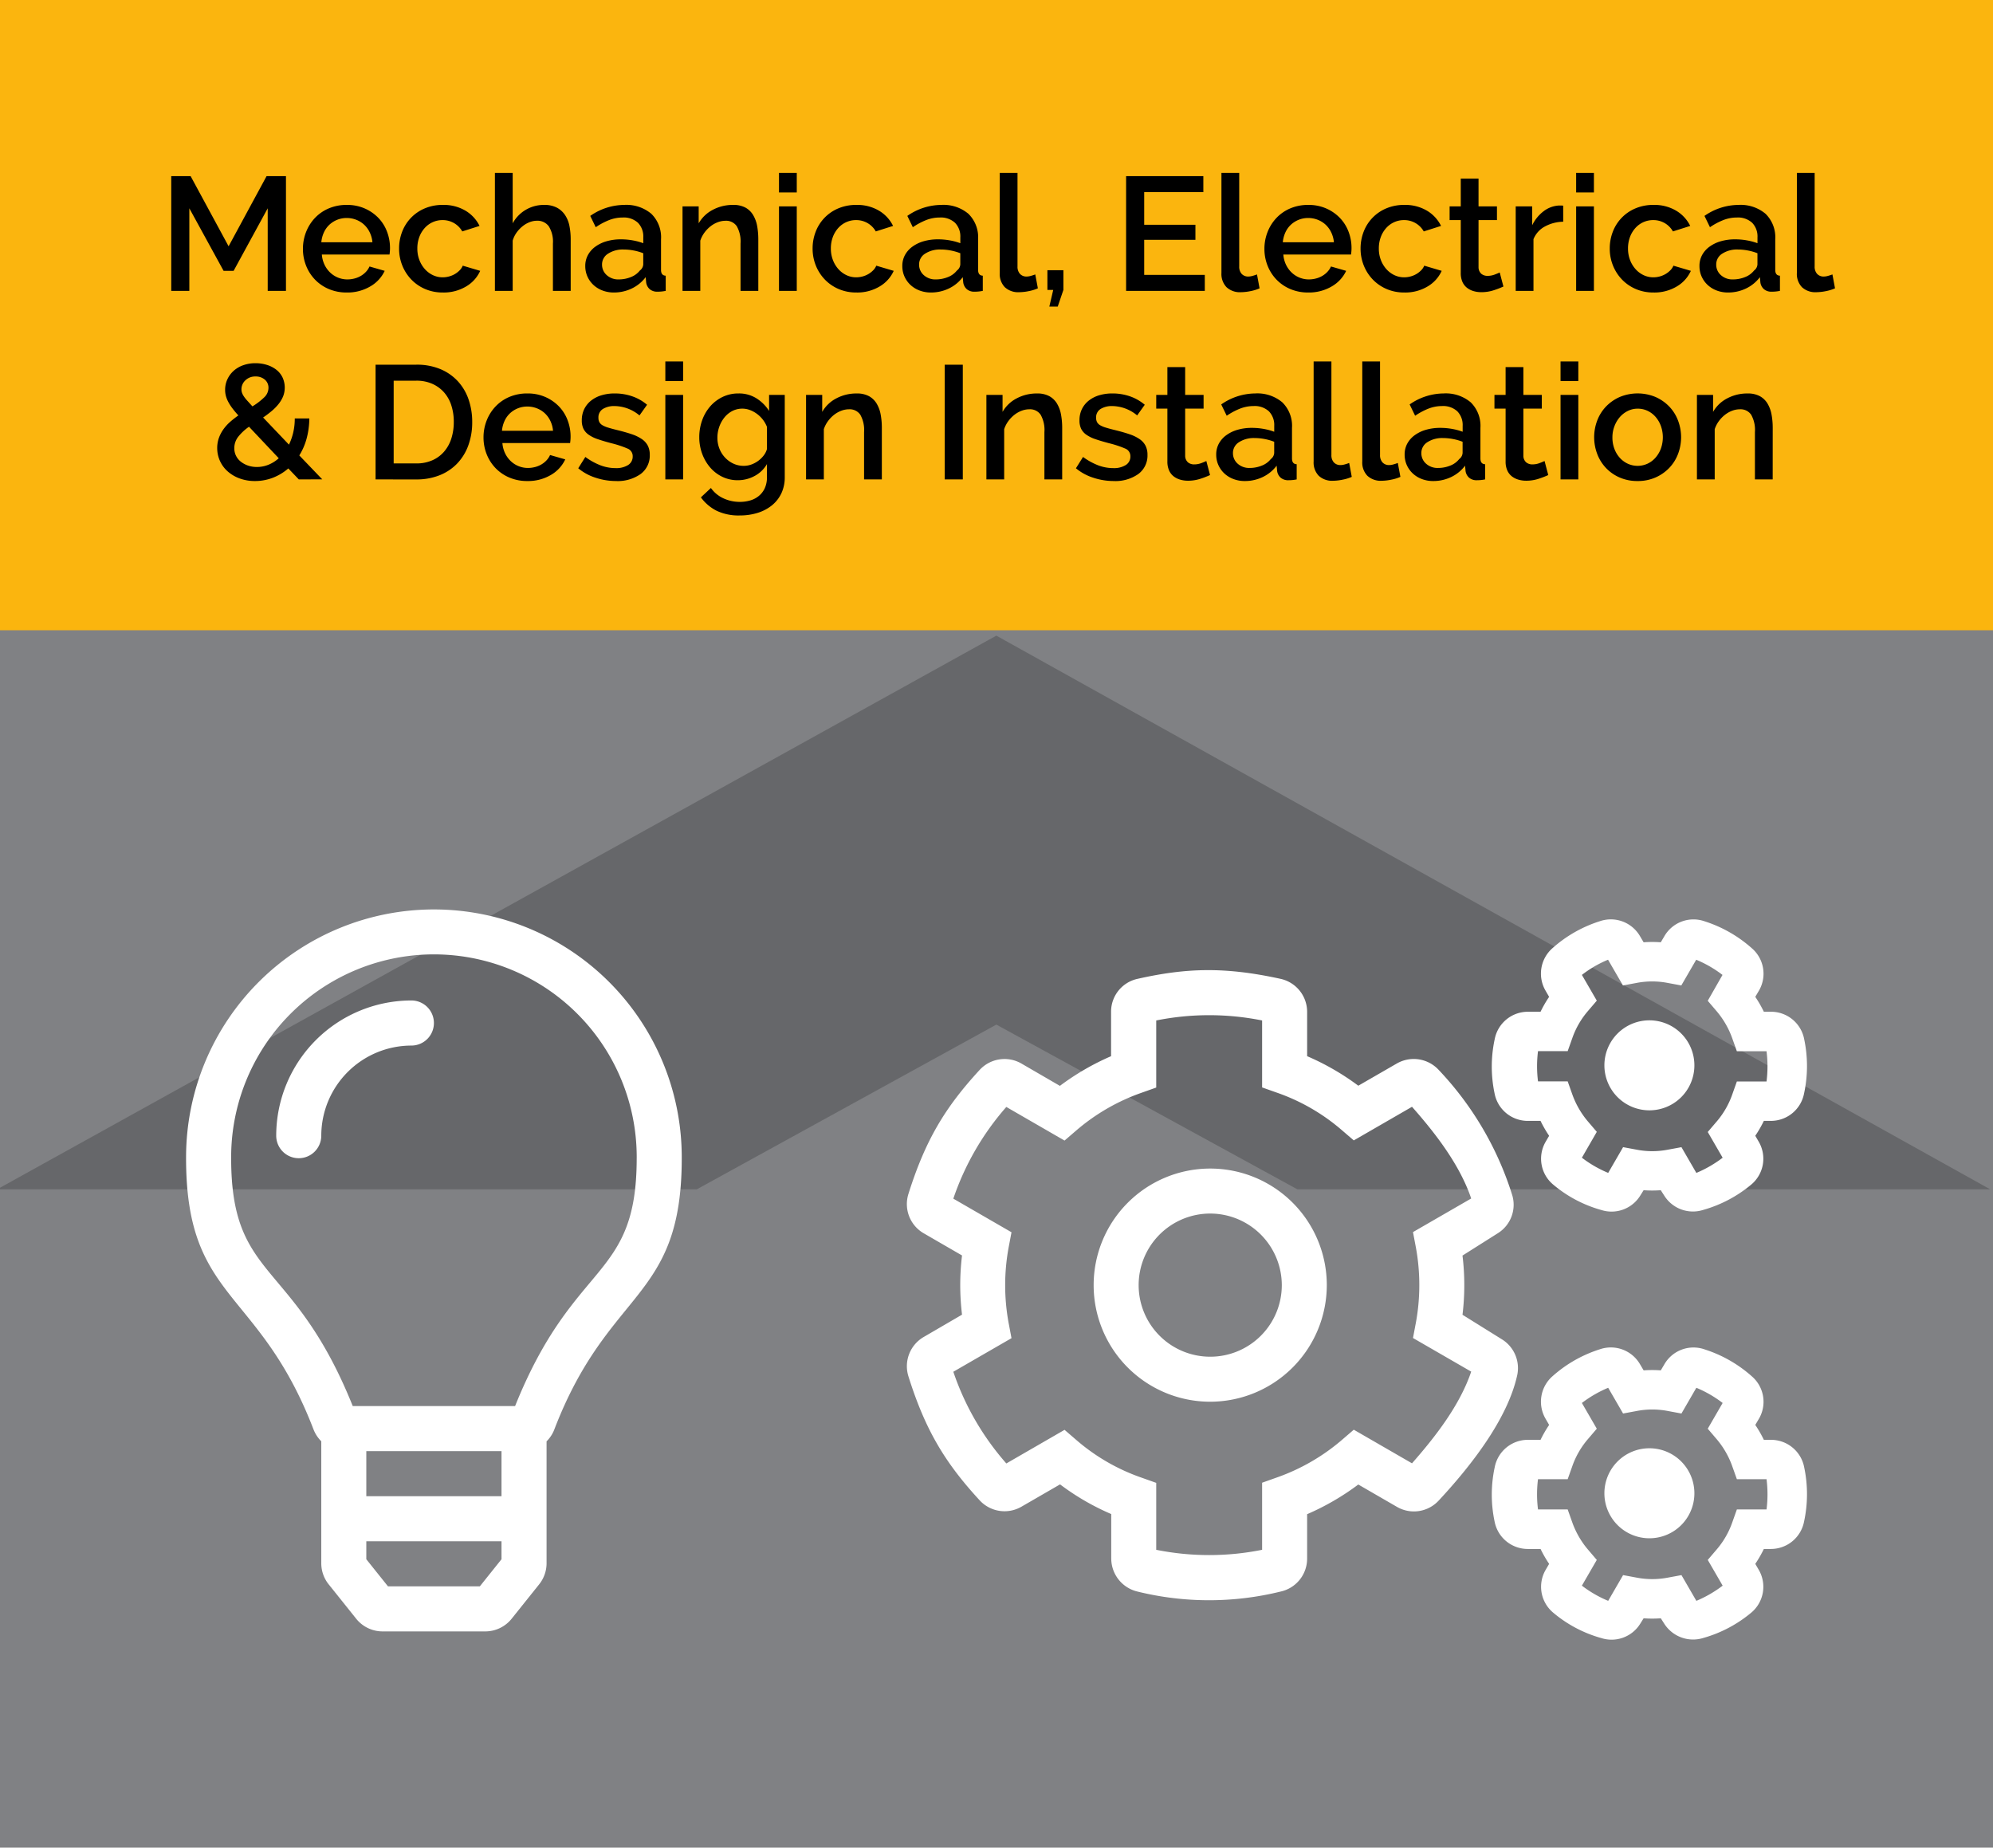 <svg xmlns="http://www.w3.org/2000/svg" xmlns:xlink="http://www.w3.org/1999/xlink" viewBox="0 0 370 343">
  <defs>
    <style>
      .cls-1 {
        clip-path: url(#clip-icon-mechanical-and-electrical-design);
      }

      .cls-2 {
        fill: #fbb50e;
      }

      .cls-3 {
        fill: #808184;
      }

      .cls-4 {
        opacity: 0.2;
      }

      .cls-5 {
        fill: #fff;
      }

      .cls-6 {
        filter: url(#cogs);
      }

      .cls-7 {
        filter: url(#lightbulb);
      }
    </style>
    <filter id="lightbulb" x="25.553" y="160" width="110.023" height="151.852" filterUnits="userSpaceOnUse">
      <feOffset dy="6" input="SourceAlpha"/>
      <feGaussianBlur stdDeviation="3" result="blur"/>
      <feFlood flood-opacity="0.302"/>
      <feComposite operator="in" in2="blur"/>
      <feComposite in="SourceGraphic"/>
    </filter>
    <filter id="cogs" x="159.365" y="161.672" width="185.109" height="151.723" filterUnits="userSpaceOnUse">
      <feOffset dy="6" input="SourceAlpha"/>
      <feGaussianBlur stdDeviation="3" result="blur-2"/>
      <feFlood flood-opacity="0.302"/>
      <feComposite operator="in" in2="blur-2"/>
      <feComposite in="SourceGraphic"/>
    </filter>
    <clipPath id="clip-icon-mechanical-and-electrical-design">
      <rect width="370" height="343"/>
    </clipPath>
  </defs>
  <g id="icon-mechanical-and-electrical-design" class="cls-1">
    <rect class="cls-5" width="370" height="343"/>
    <rect id="Rectangle_110" data-name="Rectangle 110" class="cls-2" width="370" height="118"/>
    <path id="Path_217" data-name="Path 217" d="M104.7,28V12.67L98.37,24.28H96.51L90.15,12.67V28H86.79V6.7h3.6l7.05,13.02L104.49,6.7h3.6V28Zm14.67.3a8.345,8.345,0,0,1-3.33-.645,7.75,7.75,0,0,1-2.565-1.755,7.912,7.912,0,0,1-1.65-2.58,8.36,8.36,0,0,1-.585-3.12,8.476,8.476,0,0,1,.585-3.135,8.045,8.045,0,0,1,1.65-2.61,7.641,7.641,0,0,1,2.565-1.77,8.424,8.424,0,0,1,3.36-.645,8.075,8.075,0,0,1,3.315.66,7.926,7.926,0,0,1,2.535,1.755,7.509,7.509,0,0,1,1.6,2.55,8.471,8.471,0,0,1,.555,3.045q0,.36-.03.675t-.06.525H114.75a5.372,5.372,0,0,0,.495,1.89,4.974,4.974,0,0,0,1.05,1.455,4.61,4.61,0,0,0,3.195,1.275,5.246,5.246,0,0,0,1.305-.165,4.6,4.6,0,0,0,1.185-.48,4.2,4.2,0,0,0,.96-.765,3.569,3.569,0,0,0,.66-.99l2.82.81a6.539,6.539,0,0,1-2.685,2.895A8.32,8.32,0,0,1,119.37,28.3Zm4.77-9.33a5.277,5.277,0,0,0-.5-1.83,4.712,4.712,0,0,0-1.035-1.425,4.618,4.618,0,0,0-1.47-.915,4.8,4.8,0,0,0-1.77-.33,4.694,4.694,0,0,0-3.21,1.245,4.511,4.511,0,0,0-1.02,1.425,5.492,5.492,0,0,0-.48,1.83Zm4.95,1.17a8.554,8.554,0,0,1,.57-3.12,7.643,7.643,0,0,1,4.2-4.335,8.424,8.424,0,0,1,3.36-.645,7.914,7.914,0,0,1,4.185,1.065,6.755,6.755,0,0,1,2.625,2.835l-3.21,1.02a4.126,4.126,0,0,0-1.53-1.545,4.179,4.179,0,0,0-2.13-.555,4.393,4.393,0,0,0-1.845.39,4.446,4.446,0,0,0-1.485,1.1,5.22,5.22,0,0,0-.99,1.665,6.025,6.025,0,0,0-.36,2.13,5.842,5.842,0,0,0,.375,2.115,5.436,5.436,0,0,0,1.02,1.695,4.7,4.7,0,0,0,1.5,1.125,4.187,4.187,0,0,0,1.815.4,4.508,4.508,0,0,0,1.2-.165,4.289,4.289,0,0,0,1.965-1.155,2.611,2.611,0,0,0,.555-.84l3.24.96a6.416,6.416,0,0,1-2.61,2.895,8.084,8.084,0,0,1-4.32,1.125,8.18,8.18,0,0,1-3.33-.66,7.826,7.826,0,0,1-2.565-1.785,8.085,8.085,0,0,1-1.65-2.595A8.36,8.36,0,0,1,129.09,20.14ZM160.95,28h-3.3V19.21a5.391,5.391,0,0,0-.765-3.195,2.575,2.575,0,0,0-2.205-1.035,3.763,3.763,0,0,0-1.38.27,4.959,4.959,0,0,0-1.3.765,5.822,5.822,0,0,0-1.1,1.17,4.989,4.989,0,0,0-.72,1.485V28h-3.3V6.1h3.3v9.36a6.512,6.512,0,0,1,2.445-2.52,6.586,6.586,0,0,1,3.375-.9,4.937,4.937,0,0,1,2.415.525,4.239,4.239,0,0,1,1.515,1.4,5.611,5.611,0,0,1,.795,2.025,12.772,12.772,0,0,1,.225,2.445Zm8.01.3a5.842,5.842,0,0,1-2.115-.375,5.112,5.112,0,0,1-1.68-1.035,4.826,4.826,0,0,1-1.11-1.56,4.7,4.7,0,0,1-.4-1.95,4.2,4.2,0,0,1,.48-2.01,4.7,4.7,0,0,1,1.365-1.56,6.626,6.626,0,0,1,2.1-1.02,9.428,9.428,0,0,1,2.685-.36,12.3,12.3,0,0,1,2.19.195,11.029,11.029,0,0,1,1.95.525V18.07a3.638,3.638,0,0,0-.99-2.715,3.893,3.893,0,0,0-2.85-.975,6.872,6.872,0,0,0-2.475.465A12.521,12.521,0,0,0,165.6,16.18l-1.02-2.1a11.125,11.125,0,0,1,6.3-2.04,7.185,7.185,0,0,1,5.04,1.65,6.107,6.107,0,0,1,1.8,4.74V24.1q0,1.05.87,1.08V28q-.48.09-.825.12t-.675.03a2.122,2.122,0,0,1-1.485-.48,2.052,2.052,0,0,1-.645-1.23l-.09-.99a7,7,0,0,1-2.6,2.115A7.618,7.618,0,0,1,168.96,28.3Zm.9-2.43a5.932,5.932,0,0,0,2.265-.435,3.905,3.905,0,0,0,1.665-1.215,1.522,1.522,0,0,0,.63-1.14V21.01a9.975,9.975,0,0,0-1.785-.51,9.85,9.85,0,0,0-1.845-.18,5.046,5.046,0,0,0-2.895.765,2.344,2.344,0,0,0-1.125,2.025,2.556,2.556,0,0,0,.87,1.965A3.164,3.164,0,0,0,169.86,25.87ZM195.78,28h-3.3V19.21a5.729,5.729,0,0,0-.705-3.225,2.382,2.382,0,0,0-2.085-1,4.076,4.076,0,0,0-1.44.27,5.043,5.043,0,0,0-1.35.765,5.959,5.959,0,0,0-1.125,1.17,5.361,5.361,0,0,0-.765,1.485V28h-3.3V12.31h3v3.15a6.374,6.374,0,0,1,2.61-2.505,7.884,7.884,0,0,1,3.78-.915,4.649,4.649,0,0,1,2.31.51,3.816,3.816,0,0,1,1.425,1.4,6.1,6.1,0,0,1,.735,2.04,13.658,13.658,0,0,1,.21,2.445Zm3.84,0V12.31h3.3V28Zm0-18.27V6.1h3.3V9.73Zm6.24,10.41a8.554,8.554,0,0,1,.57-3.12,7.643,7.643,0,0,1,4.2-4.335,8.424,8.424,0,0,1,3.36-.645,7.914,7.914,0,0,1,4.185,1.065A6.755,6.755,0,0,1,220.8,15.94l-3.21,1.02a4.126,4.126,0,0,0-1.53-1.545,4.179,4.179,0,0,0-2.13-.555,4.393,4.393,0,0,0-1.845.39,4.446,4.446,0,0,0-1.485,1.1,5.22,5.22,0,0,0-.99,1.665,6.025,6.025,0,0,0-.36,2.13,5.842,5.842,0,0,0,.375,2.115,5.436,5.436,0,0,0,1.02,1.695,4.7,4.7,0,0,0,1.5,1.125,4.187,4.187,0,0,0,1.815.4,4.508,4.508,0,0,0,1.2-.165,4.289,4.289,0,0,0,1.965-1.155,2.611,2.611,0,0,0,.555-.84l3.24.96a6.416,6.416,0,0,1-2.61,2.895,8.084,8.084,0,0,1-4.32,1.125,8.18,8.18,0,0,1-3.33-.66,7.826,7.826,0,0,1-2.565-1.785,8.085,8.085,0,0,1-1.65-2.595A8.36,8.36,0,0,1,205.86,20.14Zm21.96,8.16a5.842,5.842,0,0,1-2.115-.375,5.112,5.112,0,0,1-1.68-1.035,4.826,4.826,0,0,1-1.11-1.56,4.7,4.7,0,0,1-.4-1.95,4.2,4.2,0,0,1,.48-2.01,4.7,4.7,0,0,1,1.365-1.56,6.626,6.626,0,0,1,2.1-1.02,9.428,9.428,0,0,1,2.685-.36,12.3,12.3,0,0,1,2.19.195,11.029,11.029,0,0,1,1.95.525V18.07a3.638,3.638,0,0,0-.99-2.715,3.893,3.893,0,0,0-2.85-.975,6.872,6.872,0,0,0-2.475.465,12.521,12.521,0,0,0-2.505,1.335l-1.02-2.1a11.125,11.125,0,0,1,6.3-2.04,7.185,7.185,0,0,1,5.04,1.65,6.107,6.107,0,0,1,1.8,4.74V24.1q0,1.05.87,1.08V28q-.48.09-.825.12t-.675.03a2.122,2.122,0,0,1-1.485-.48,2.052,2.052,0,0,1-.645-1.23l-.09-.99a7,7,0,0,1-2.6,2.115A7.618,7.618,0,0,1,227.82,28.3Zm.9-2.43a5.932,5.932,0,0,0,2.265-.435,3.905,3.905,0,0,0,1.665-1.215,1.522,1.522,0,0,0,.63-1.14V21.01a9.975,9.975,0,0,0-1.785-.51,9.85,9.85,0,0,0-1.845-.18,5.046,5.046,0,0,0-2.895.765,2.344,2.344,0,0,0-1.125,2.025,2.556,2.556,0,0,0,.87,1.965A3.164,3.164,0,0,0,228.72,25.87ZM240.6,6.1h3.3V23.47a1.954,1.954,0,0,0,.45,1.365,1.616,1.616,0,0,0,1.26.5,2.926,2.926,0,0,0,.765-.12q.435-.12.825-.27l.48,2.58a7.678,7.678,0,0,1-1.71.525,9.264,9.264,0,0,1-1.77.195,3.624,3.624,0,0,1-2.655-.93,3.538,3.538,0,0,1-.945-2.64Zm9.21,24.81.72-3.09h-1.08V24.16h2.97v3.66l-1.05,3.09Zm28.86-5.88V28H264.06V6.7H278.4V9.67H267.42v6.06h9.51v2.79h-9.51v6.51ZM281.76,6.1h3.3V23.47a1.954,1.954,0,0,0,.45,1.365,1.616,1.616,0,0,0,1.26.5,2.926,2.926,0,0,0,.765-.12q.435-.12.825-.27l.48,2.58a7.678,7.678,0,0,1-1.71.525,9.264,9.264,0,0,1-1.77.195,3.624,3.624,0,0,1-2.655-.93,3.538,3.538,0,0,1-.945-2.64Zm16.11,22.2a8.345,8.345,0,0,1-3.33-.645,7.75,7.75,0,0,1-2.565-1.755,7.912,7.912,0,0,1-1.65-2.58,8.359,8.359,0,0,1-.585-3.12,8.475,8.475,0,0,1,.585-3.135,8.045,8.045,0,0,1,1.65-2.61,7.641,7.641,0,0,1,2.565-1.77,8.424,8.424,0,0,1,3.36-.645,8.075,8.075,0,0,1,3.315.66,7.926,7.926,0,0,1,2.535,1.755,7.51,7.51,0,0,1,1.605,2.55,8.472,8.472,0,0,1,.555,3.045q0,.36-.03.675t-.06.525H293.25a5.372,5.372,0,0,0,.495,1.89,4.973,4.973,0,0,0,1.05,1.455,4.61,4.61,0,0,0,3.195,1.275,5.245,5.245,0,0,0,1.3-.165,4.6,4.6,0,0,0,1.185-.48,4.2,4.2,0,0,0,.96-.765,3.569,3.569,0,0,0,.66-.99l2.82.81a6.539,6.539,0,0,1-2.685,2.895A8.32,8.32,0,0,1,297.87,28.3Zm4.77-9.33a5.278,5.278,0,0,0-.5-1.83,4.712,4.712,0,0,0-1.035-1.425,4.618,4.618,0,0,0-1.47-.915,4.8,4.8,0,0,0-1.77-.33,4.694,4.694,0,0,0-3.21,1.245,4.51,4.51,0,0,0-1.02,1.425,5.492,5.492,0,0,0-.48,1.83Zm4.95,1.17a8.554,8.554,0,0,1,.57-3.12,7.643,7.643,0,0,1,4.2-4.335,8.424,8.424,0,0,1,3.36-.645,7.914,7.914,0,0,1,4.185,1.065,6.755,6.755,0,0,1,2.625,2.835l-3.21,1.02a4.126,4.126,0,0,0-1.53-1.545,4.179,4.179,0,0,0-2.13-.555,4.393,4.393,0,0,0-1.845.39,4.446,4.446,0,0,0-1.485,1.1,5.22,5.22,0,0,0-.99,1.665,6.025,6.025,0,0,0-.36,2.13,5.842,5.842,0,0,0,.375,2.115,5.436,5.436,0,0,0,1.02,1.695,4.7,4.7,0,0,0,1.5,1.125,4.188,4.188,0,0,0,1.815.4,4.508,4.508,0,0,0,1.2-.165,4.289,4.289,0,0,0,1.965-1.155,2.611,2.611,0,0,0,.555-.84l3.24.96a6.416,6.416,0,0,1-2.61,2.895,8.084,8.084,0,0,1-4.32,1.125,8.18,8.18,0,0,1-3.33-.66,7.826,7.826,0,0,1-2.565-1.785,8.085,8.085,0,0,1-1.65-2.595A8.359,8.359,0,0,1,307.59,20.14Zm26.52,7.05a16.542,16.542,0,0,1-1.74.675,7.356,7.356,0,0,1-2.37.375,5.023,5.023,0,0,1-1.47-.21,3.6,3.6,0,0,1-1.215-.63,2.861,2.861,0,0,1-.825-1.095,4.013,4.013,0,0,1-.3-1.635V14.86h-2.07V12.31h2.07V7.15h3.3v5.16h3.42v2.55h-3.42v8.76a1.63,1.63,0,0,0,.525,1.215,1.781,1.781,0,0,0,1.155.375,3.677,3.677,0,0,0,1.32-.24q.63-.24.93-.39Zm11.1-12.03a7.381,7.381,0,0,0-3.4.885A4.663,4.663,0,0,0,339.69,18.4V28h-3.3V12.31h3.06v3.51a7.176,7.176,0,0,1,2.115-2.6,5.13,5.13,0,0,1,2.8-1.065h.495a1.773,1.773,0,0,1,.345.03ZM347.61,28V12.31h3.3V28Zm0-18.27V6.1h3.3V9.73Zm6.24,10.41a8.554,8.554,0,0,1,.57-3.12,7.643,7.643,0,0,1,4.2-4.335,8.424,8.424,0,0,1,3.36-.645,7.914,7.914,0,0,1,4.185,1.065,6.755,6.755,0,0,1,2.625,2.835l-3.21,1.02a4.126,4.126,0,0,0-1.53-1.545,4.179,4.179,0,0,0-2.13-.555,4.393,4.393,0,0,0-1.845.39,4.446,4.446,0,0,0-1.485,1.1,5.22,5.22,0,0,0-.99,1.665,6.025,6.025,0,0,0-.36,2.13,5.842,5.842,0,0,0,.375,2.115,5.436,5.436,0,0,0,1.02,1.695,4.7,4.7,0,0,0,1.5,1.125,4.188,4.188,0,0,0,1.815.4,4.508,4.508,0,0,0,1.2-.165,4.289,4.289,0,0,0,1.965-1.155,2.611,2.611,0,0,0,.555-.84l3.24.96a6.416,6.416,0,0,1-2.61,2.895,8.084,8.084,0,0,1-4.32,1.125,8.18,8.18,0,0,1-3.33-.66,7.826,7.826,0,0,1-2.565-1.785,8.085,8.085,0,0,1-1.65-2.595A8.359,8.359,0,0,1,353.85,20.14Zm21.96,8.16a5.842,5.842,0,0,1-2.115-.375,5.112,5.112,0,0,1-1.68-1.035,4.826,4.826,0,0,1-1.11-1.56,4.7,4.7,0,0,1-.4-1.95,4.2,4.2,0,0,1,.48-2.01,4.7,4.7,0,0,1,1.365-1.56,6.626,6.626,0,0,1,2.1-1.02,9.428,9.428,0,0,1,2.685-.36,12.3,12.3,0,0,1,2.19.195,11.028,11.028,0,0,1,1.95.525V18.07a3.638,3.638,0,0,0-.99-2.715,3.893,3.893,0,0,0-2.85-.975,6.872,6.872,0,0,0-2.475.465,12.52,12.52,0,0,0-2.505,1.335l-1.02-2.1a11.125,11.125,0,0,1,6.3-2.04,7.185,7.185,0,0,1,5.04,1.65,6.107,6.107,0,0,1,1.8,4.74V24.1q0,1.05.87,1.08V28q-.48.09-.825.12t-.675.03a2.122,2.122,0,0,1-1.485-.48,2.052,2.052,0,0,1-.645-1.23l-.09-.99a7,7,0,0,1-2.6,2.115A7.618,7.618,0,0,1,375.81,28.3Zm.9-2.43a5.932,5.932,0,0,0,2.265-.435,3.905,3.905,0,0,0,1.665-1.215,1.522,1.522,0,0,0,.63-1.14V21.01a9.976,9.976,0,0,0-1.785-.51,9.85,9.85,0,0,0-1.845-.18,5.046,5.046,0,0,0-2.9.765,2.344,2.344,0,0,0-1.125,2.025,2.556,2.556,0,0,0,.87,1.965A3.164,3.164,0,0,0,376.71,25.87ZM388.59,6.1h3.3V23.47a1.954,1.954,0,0,0,.45,1.365,1.616,1.616,0,0,0,1.26.5,2.926,2.926,0,0,0,.765-.12q.435-.12.825-.27l.48,2.58a7.678,7.678,0,0,1-1.71.525,9.264,9.264,0,0,1-1.77.195,3.624,3.624,0,0,1-2.655-.93,3.538,3.538,0,0,1-.945-2.64ZM110.475,63l-1.95-2.04a9.674,9.674,0,0,1-2.895,1.74,9.15,9.15,0,0,1-3.285.6,8.116,8.116,0,0,1-2.85-.48,6.965,6.965,0,0,1-2.22-1.305,5.759,5.759,0,0,1-1.95-4.335,5.512,5.512,0,0,1,.315-1.89,6.611,6.611,0,0,1,.855-1.62,8.191,8.191,0,0,1,1.26-1.38,16.789,16.789,0,0,1,1.5-1.17A16.889,16.889,0,0,1,98.1,49.74a8.766,8.766,0,0,1-.75-1.185,5.217,5.217,0,0,1-.42-1.08,4.38,4.38,0,0,1-.135-1.1,4.586,4.586,0,0,1,.435-1.995,4.846,4.846,0,0,1,1.185-1.575,5.306,5.306,0,0,1,1.785-1.02,6.758,6.758,0,0,1,2.235-.36,7.1,7.1,0,0,1,2.07.3,5.465,5.465,0,0,1,1.74.87,4.1,4.1,0,0,1,1.185,1.425,4.5,4.5,0,0,1,.12,3.585,5.992,5.992,0,0,1-.855,1.425,9.111,9.111,0,0,1-1.275,1.29,19.611,19.611,0,0,1-1.575,1.185l4.8,5.04a10.823,10.823,0,0,0,.795-2.265,11.34,11.34,0,0,0,.285-2.6h2.7a14.829,14.829,0,0,1-.51,3.765,11.63,11.63,0,0,1-1.35,3.1l4.26,4.44Zm-7.77-2.31a5.653,5.653,0,0,0,2.145-.42,6.5,6.5,0,0,0,1.9-1.2l-5.52-5.85a9.3,9.3,0,0,0-1.98,1.83,3.419,3.419,0,0,0-.75,2.16,3.082,3.082,0,0,0,.33,1.425,3.214,3.214,0,0,0,.915,1.1,4.6,4.6,0,0,0,1.335.705A5,5,0,0,0,102.705,60.69Zm-2.88-14.4a1.931,1.931,0,0,0,.09.585,2.9,2.9,0,0,0,.315.645,6.027,6.027,0,0,0,.63.81q.405.45,1.005,1.11a12.6,12.6,0,0,0,2.175-1.665,2.437,2.437,0,0,0,.8-1.755,1.944,1.944,0,0,0-.675-1.545,2.539,2.539,0,0,0-1.725-.585,2.6,2.6,0,0,0-1.875.705A2.265,2.265,0,0,0,99.825,46.29ZM124.725,63V41.7h7.56a11.261,11.261,0,0,1,4.515.84,9.3,9.3,0,0,1,3.24,2.28,9.555,9.555,0,0,1,1.965,3.375,12.692,12.692,0,0,1,.66,4.125,12.468,12.468,0,0,1-.735,4.4,9.6,9.6,0,0,1-2.085,3.36,9.246,9.246,0,0,1-3.27,2.16,11.5,11.5,0,0,1-4.29.765Zm14.52-10.68a9.817,9.817,0,0,0-.465-3.09,6.725,6.725,0,0,0-1.365-2.415,6.336,6.336,0,0,0-2.19-1.575,7.206,7.206,0,0,0-2.94-.57h-4.2V60.03h4.2a7.228,7.228,0,0,0,2.985-.585,6.142,6.142,0,0,0,2.19-1.62A6.977,6.977,0,0,0,138.8,55.38,10.014,10.014,0,0,0,139.245,52.32ZM152.9,63.3a8.345,8.345,0,0,1-3.33-.645A7.75,7.75,0,0,1,147,60.9a7.912,7.912,0,0,1-1.65-2.58,8.36,8.36,0,0,1-.585-3.12,8.476,8.476,0,0,1,.585-3.135,8.045,8.045,0,0,1,1.65-2.61,7.641,7.641,0,0,1,2.565-1.77,8.424,8.424,0,0,1,3.36-.645,8.075,8.075,0,0,1,3.315.66,7.926,7.926,0,0,1,2.535,1.755,7.509,7.509,0,0,1,1.6,2.55,8.471,8.471,0,0,1,.555,3.045q0,.36-.03.675t-.06.525h-12.57a5.372,5.372,0,0,0,.495,1.89,4.974,4.974,0,0,0,1.05,1.455,4.61,4.61,0,0,0,3.2,1.275,5.246,5.246,0,0,0,1.3-.165,4.6,4.6,0,0,0,1.185-.48,4.2,4.2,0,0,0,.96-.765,3.569,3.569,0,0,0,.66-.99l2.82.81a6.538,6.538,0,0,1-2.685,2.9A8.32,8.32,0,0,1,152.9,63.3Zm4.77-9.33a5.277,5.277,0,0,0-.495-1.83,4.712,4.712,0,0,0-1.035-1.425,4.618,4.618,0,0,0-1.47-.915,4.8,4.8,0,0,0-1.77-.33,4.694,4.694,0,0,0-3.21,1.245,4.51,4.51,0,0,0-1.02,1.425,5.492,5.492,0,0,0-.48,1.83Zm11.67,9.33a12.016,12.016,0,0,1-3.765-.615,9.547,9.547,0,0,1-3.225-1.755l1.32-2.1a12.183,12.183,0,0,0,2.79,1.545,7.87,7.87,0,0,0,2.82.525,4.144,4.144,0,0,0,2.325-.57,1.834,1.834,0,0,0,.855-1.62,1.5,1.5,0,0,0-.96-1.44,19.21,19.21,0,0,0-3-.99q-1.47-.39-2.52-.75a6.486,6.486,0,0,1-1.71-.84,2.949,2.949,0,0,1-.96-1.11,3.538,3.538,0,0,1-.3-1.53,4.7,4.7,0,0,1,.465-2.13,4.571,4.571,0,0,1,1.29-1.575,5.779,5.779,0,0,1,1.935-.975,8.388,8.388,0,0,1,2.4-.33,9.846,9.846,0,0,1,3.3.54,8.588,8.588,0,0,1,2.73,1.56l-1.41,1.98a7.355,7.355,0,0,0-4.65-1.74,3.973,3.973,0,0,0-2.115.525,1.809,1.809,0,0,0-.855,1.665,1.672,1.672,0,0,0,.18.81,1.529,1.529,0,0,0,.585.57,4.818,4.818,0,0,0,1.05.435q.645.2,1.6.435,1.59.39,2.745.78a7.516,7.516,0,0,1,1.9.915,3.393,3.393,0,0,1,1.11,1.23,3.689,3.689,0,0,1,.36,1.695,4.246,4.246,0,0,1-1.695,3.555A7.368,7.368,0,0,1,169.335,63.3Zm9.18-.3V47.31h3.3V63Zm0-18.27V41.1h3.3v3.63Zm13.47,18.42a6.538,6.538,0,0,1-2.91-.645,6.948,6.948,0,0,1-2.265-1.755,8.259,8.259,0,0,1-1.47-2.55,8.777,8.777,0,0,1-.525-3.03,9.19,9.19,0,0,1,.54-3.165,8.031,8.031,0,0,1,1.5-2.58,7.161,7.161,0,0,1,2.295-1.74,6.7,6.7,0,0,1,2.955-.645,6.075,6.075,0,0,1,3.315.9,7.62,7.62,0,0,1,2.355,2.34V47.31h2.91V62.55a6.954,6.954,0,0,1-.63,3.03,6.394,6.394,0,0,1-1.755,2.235,7.909,7.909,0,0,1-2.655,1.395,10.969,10.969,0,0,1-3.3.48,9.449,9.449,0,0,1-4.335-.885,8.2,8.2,0,0,1-2.895-2.475l1.86-1.74a5.8,5.8,0,0,0,2.325,1.92,7.158,7.158,0,0,0,3.045.66,6.8,6.8,0,0,0,1.935-.27,4.478,4.478,0,0,0,1.6-.84,4.056,4.056,0,0,0,1.1-1.44,4.869,4.869,0,0,0,.4-2.07v-2.4a5.739,5.739,0,0,1-2.31,2.22A6.5,6.5,0,0,1,191.985,63.15Zm1.08-2.67a4.121,4.121,0,0,0,1.44-.255,5.071,5.071,0,0,0,1.275-.69,4.968,4.968,0,0,0,1.005-.99,3.587,3.587,0,0,0,.6-1.185V53.25a5.55,5.55,0,0,0-1.875-2.43,5.334,5.334,0,0,0-1.3-.705,4.086,4.086,0,0,0-3.315.21,4.659,4.659,0,0,0-1.455,1.23,5.855,5.855,0,0,0-.93,1.725,6.049,6.049,0,0,0-.33,1.98,5.44,5.44,0,0,0,.375,2.025,5.186,5.186,0,0,0,1.035,1.65,5.079,5.079,0,0,0,1.545,1.125A4.455,4.455,0,0,0,193.065,60.48ZM218.715,63h-3.3V54.21a5.729,5.729,0,0,0-.705-3.225,2.382,2.382,0,0,0-2.085-1.005,4.076,4.076,0,0,0-1.44.27,5.043,5.043,0,0,0-1.35.765,5.959,5.959,0,0,0-1.125,1.17,5.361,5.361,0,0,0-.765,1.485V63h-3.3V47.31h3v3.15a6.374,6.374,0,0,1,2.61-2.5,7.884,7.884,0,0,1,3.78-.915,4.648,4.648,0,0,1,2.31.51,3.816,3.816,0,0,1,1.425,1.4,6.1,6.1,0,0,1,.735,2.04,13.658,13.658,0,0,1,.21,2.445Zm11.67,0V41.7h3.36V63Zm21.81,0h-3.3V54.21a5.729,5.729,0,0,0-.705-3.225,2.382,2.382,0,0,0-2.085-1.005,4.076,4.076,0,0,0-1.44.27,5.043,5.043,0,0,0-1.35.765,5.959,5.959,0,0,0-1.125,1.17,5.361,5.361,0,0,0-.765,1.485V63h-3.3V47.31h3v3.15a6.374,6.374,0,0,1,2.61-2.5,7.884,7.884,0,0,1,3.78-.915,4.649,4.649,0,0,1,2.31.51,3.816,3.816,0,0,1,1.425,1.4,6.1,6.1,0,0,1,.735,2.04,13.658,13.658,0,0,1,.21,2.445Zm9.54.3a12.016,12.016,0,0,1-3.765-.615,9.547,9.547,0,0,1-3.225-1.755l1.32-2.1a12.183,12.183,0,0,0,2.79,1.545,7.87,7.87,0,0,0,2.82.525A4.144,4.144,0,0,0,264,60.33a1.834,1.834,0,0,0,.855-1.62,1.5,1.5,0,0,0-.96-1.44,19.211,19.211,0,0,0-3-.99q-1.47-.39-2.52-.75a6.486,6.486,0,0,1-1.71-.84,2.949,2.949,0,0,1-.96-1.11,3.538,3.538,0,0,1-.3-1.53,4.7,4.7,0,0,1,.465-2.13,4.572,4.572,0,0,1,1.29-1.575,5.779,5.779,0,0,1,1.935-.975,8.388,8.388,0,0,1,2.4-.33,9.846,9.846,0,0,1,3.3.54,8.588,8.588,0,0,1,2.73,1.56l-1.41,1.98a7.355,7.355,0,0,0-4.65-1.74,3.973,3.973,0,0,0-2.115.525,1.809,1.809,0,0,0-.855,1.665,1.672,1.672,0,0,0,.18.81,1.529,1.529,0,0,0,.585.57,4.818,4.818,0,0,0,1.05.435q.645.2,1.605.435,1.59.39,2.745.78a7.516,7.516,0,0,1,1.9.915,3.393,3.393,0,0,1,1.11,1.23,3.689,3.689,0,0,1,.36,1.695,4.246,4.246,0,0,1-1.7,3.555A7.367,7.367,0,0,1,261.735,63.3Zm17.91-1.11a16.541,16.541,0,0,1-1.74.675,7.356,7.356,0,0,1-2.37.375,5.023,5.023,0,0,1-1.47-.21,3.6,3.6,0,0,1-1.215-.63,2.861,2.861,0,0,1-.825-1.1,4.013,4.013,0,0,1-.3-1.635V49.86h-2.07V47.31h2.07V42.15h3.3v5.16h3.42v2.55h-3.42v8.76a1.63,1.63,0,0,0,.525,1.215,1.781,1.781,0,0,0,1.155.375,3.677,3.677,0,0,0,1.32-.24q.63-.24.93-.39Zm6.45,1.11a5.842,5.842,0,0,1-2.115-.375,5.112,5.112,0,0,1-1.68-1.035,4.826,4.826,0,0,1-1.11-1.56,4.7,4.7,0,0,1-.4-1.95,4.2,4.2,0,0,1,.48-2.01,4.7,4.7,0,0,1,1.365-1.56,6.626,6.626,0,0,1,2.1-1.02,9.427,9.427,0,0,1,2.685-.36,12.3,12.3,0,0,1,2.19.195,11.028,11.028,0,0,1,1.95.525V53.07a3.638,3.638,0,0,0-.99-2.715,3.893,3.893,0,0,0-2.85-.975,6.872,6.872,0,0,0-2.475.465,12.519,12.519,0,0,0-2.505,1.335l-1.02-2.1a11.125,11.125,0,0,1,6.3-2.04,7.185,7.185,0,0,1,5.04,1.65,6.107,6.107,0,0,1,1.8,4.74V59.1q0,1.05.87,1.08V63q-.48.09-.825.12t-.675.03a2.122,2.122,0,0,1-1.485-.48,2.052,2.052,0,0,1-.645-1.23l-.09-.99a7,7,0,0,1-2.6,2.115A7.618,7.618,0,0,1,286.1,63.3Zm.9-2.43a5.932,5.932,0,0,0,2.265-.435,3.905,3.905,0,0,0,1.665-1.215,1.522,1.522,0,0,0,.63-1.14V56.01a9.975,9.975,0,0,0-1.785-.51,9.85,9.85,0,0,0-1.845-.18,5.046,5.046,0,0,0-2.9.765A2.344,2.344,0,0,0,283.9,58.11a2.556,2.556,0,0,0,.87,1.965A3.164,3.164,0,0,0,286.995,60.87Zm11.88-19.77h3.3V58.47a1.954,1.954,0,0,0,.45,1.365,1.616,1.616,0,0,0,1.26.5,2.926,2.926,0,0,0,.765-.12q.435-.12.825-.27l.48,2.58a7.678,7.678,0,0,1-1.71.525,9.264,9.264,0,0,1-1.77.2,3.624,3.624,0,0,1-2.655-.93,3.538,3.538,0,0,1-.945-2.64Zm9.03,0h3.3V58.47a1.954,1.954,0,0,0,.45,1.365,1.616,1.616,0,0,0,1.26.5,2.926,2.926,0,0,0,.765-.12q.435-.12.825-.27l.48,2.58a7.678,7.678,0,0,1-1.71.525,9.264,9.264,0,0,1-1.77.2,3.624,3.624,0,0,1-2.655-.93,3.538,3.538,0,0,1-.945-2.64Zm13.17,22.2a5.842,5.842,0,0,1-2.115-.375,5.112,5.112,0,0,1-1.68-1.035,4.826,4.826,0,0,1-1.11-1.56,4.7,4.7,0,0,1-.4-1.95,4.2,4.2,0,0,1,.48-2.01,4.7,4.7,0,0,1,1.365-1.56,6.626,6.626,0,0,1,2.1-1.02,9.427,9.427,0,0,1,2.685-.36,12.3,12.3,0,0,1,2.19.195,11.028,11.028,0,0,1,1.95.525V53.07a3.638,3.638,0,0,0-.99-2.715,3.893,3.893,0,0,0-2.85-.975,6.872,6.872,0,0,0-2.475.465,12.519,12.519,0,0,0-2.505,1.335l-1.02-2.1a11.125,11.125,0,0,1,6.3-2.04,7.185,7.185,0,0,1,5.04,1.65,6.107,6.107,0,0,1,1.8,4.74V59.1q0,1.05.87,1.08V63q-.48.09-.825.12t-.675.03a2.122,2.122,0,0,1-1.485-.48,2.052,2.052,0,0,1-.645-1.23l-.09-.99a7,7,0,0,1-2.6,2.115A7.618,7.618,0,0,1,321.075,63.3Zm.9-2.43a5.932,5.932,0,0,0,2.265-.435A3.905,3.905,0,0,0,325.9,59.22a1.522,1.522,0,0,0,.63-1.14V56.01a9.975,9.975,0,0,0-1.785-.51,9.85,9.85,0,0,0-1.845-.18,5.046,5.046,0,0,0-2.9.765,2.344,2.344,0,0,0-1.125,2.025,2.556,2.556,0,0,0,.87,1.965A3.164,3.164,0,0,0,321.975,60.87Zm20.46,1.32a16.541,16.541,0,0,1-1.74.675,7.356,7.356,0,0,1-2.37.375,5.023,5.023,0,0,1-1.47-.21,3.6,3.6,0,0,1-1.215-.63,2.861,2.861,0,0,1-.825-1.1,4.013,4.013,0,0,1-.3-1.635V49.86h-2.07V47.31h2.07V42.15h3.3v5.16h3.42v2.55h-3.42v8.76a1.63,1.63,0,0,0,.525,1.215,1.781,1.781,0,0,0,1.155.375,3.677,3.677,0,0,0,1.32-.24q.63-.24.93-.39Zm2.28.81V47.31h3.3V63Zm0-18.27V41.1h3.3v3.63Zm14.31,18.57a8.152,8.152,0,0,1-3.345-.66,7.68,7.68,0,0,1-4.155-4.365,8.742,8.742,0,0,1,0-6.21,7.679,7.679,0,0,1,1.635-2.6,7.983,7.983,0,0,1,2.55-1.77,8.655,8.655,0,0,1,6.63,0,7.983,7.983,0,0,1,2.55,1.77,7.679,7.679,0,0,1,1.635,2.6,8.742,8.742,0,0,1,0,6.21,7.679,7.679,0,0,1-1.635,2.595,7.983,7.983,0,0,1-2.55,1.77A8.075,8.075,0,0,1,359.025,63.3Zm-4.68-8.1a5.936,5.936,0,0,0,.36,2.1,5.22,5.22,0,0,0,.99,1.665,4.63,4.63,0,0,0,1.485,1.11,4.405,4.405,0,0,0,3.69,0,4.533,4.533,0,0,0,1.485-1.125,5.407,5.407,0,0,0,.99-1.68,6.261,6.261,0,0,0,0-4.185,5.369,5.369,0,0,0-.99-1.695,4.533,4.533,0,0,0-1.485-1.125,4.255,4.255,0,0,0-1.845-.4,4.063,4.063,0,0,0-1.815.42,4.72,4.72,0,0,0-1.485,1.14,5.6,5.6,0,0,0-1.005,1.7A5.758,5.758,0,0,0,354.345,55.2ZM384.1,63h-3.3V54.21a5.729,5.729,0,0,0-.7-3.225,2.382,2.382,0,0,0-2.085-1.005,4.076,4.076,0,0,0-1.44.27,5.042,5.042,0,0,0-1.35.765,5.958,5.958,0,0,0-1.125,1.17,5.361,5.361,0,0,0-.765,1.485V63h-3.3V47.31h3v3.15a6.374,6.374,0,0,1,2.61-2.5,7.884,7.884,0,0,1,3.78-.915,4.649,4.649,0,0,1,2.31.51,3.816,3.816,0,0,1,1.425,1.4,6.1,6.1,0,0,1,.735,2.04,13.66,13.66,0,0,1,.21,2.445Z" transform="translate(-55 26)"/>
    <rect id="Rectangle_111" data-name="Rectangle 111" class="cls-3" width="370" height="226" transform="translate(0 117)"/>
    <path id="Path_56" data-name="Path 56" class="cls-4" d="M2310.971,497.621l-185.5,102.785h129.894l55.605-30.577,55.88,30.577h128.621Z" transform="translate(-2126 -379.621)"/>
    <g id="Group_167" data-name="Group 167" transform="translate(-178.395 -1067)">
      <g class="cls-7" transform="matrix(1, 0, 0, 1, 178.39, 1067)">
        <path id="lightbulb-2" data-name="lightbulb" class="cls-5" d="M62.011,20.914A4.183,4.183,0,0,1,57.829,25.1,16.75,16.75,0,0,0,41.1,41.828a4.183,4.183,0,0,1-8.366,0,25.125,25.125,0,0,1,25.1-25.1A4.183,4.183,0,0,1,62.011,20.914Zm46.011,25.1c0,26.6-13.515,23.931-23.663,50.37a6.2,6.2,0,0,1-1.434,2.188V121.3h0a6.272,6.272,0,0,1-1.37,3.81L76.444,131.5a6.274,6.274,0,0,1-4.9,2.355H52.478a6.274,6.274,0,0,1-4.9-2.355l-5.107-6.384a6.27,6.27,0,0,1-1.37-3.81h0V98.559a6.314,6.314,0,0,1-1.448-2.216C29.459,69.834,15.886,72.616,16,45.672a46.011,46.011,0,0,1,92.022.339ZM74.56,117.12h-25.1v3.34l4.021,5.026H70.539l4.021-5.026Zm0-16.731h-25.1v8.366h25.1Zm25.1-54.377a37.646,37.646,0,1,0-75.291,0c0,22.868,11.54,18.537,22.573,46.011H77.083C88.1,64.6,99.657,68.813,99.657,46.011Z" transform="translate(18.55 163)"/>
      </g>
      <g class="cls-6" transform="matrix(1, 0, 0, 1, 178.39, 1067)">
        <path id="cogs-2" data-name="cogs" class="cls-5" d="M140.591,51.2l-.653-1.018a21.616,21.616,0,0,1-3.185,0l-.653,1.044a6.259,6.259,0,0,1-7.179,2.637,23.693,23.693,0,0,1-8.955-4.725,6.251,6.251,0,0,1-1.41-7.936l.653-1.123a22.354,22.354,0,0,1-1.593-2.767h-2.376a6.266,6.266,0,0,1-6.161-5.117,24.155,24.155,0,0,1,.026-10.051,6.268,6.268,0,0,1,6.161-5.091h2.35a22.353,22.353,0,0,1,1.593-2.767l-.679-1.175a6.283,6.283,0,0,1,1.358-7.91,24.138,24.138,0,0,1,8.746-4.96,6.262,6.262,0,0,1,7.44,2.767l.679,1.149a21.616,21.616,0,0,1,3.185,0l.679-1.149A6.241,6.241,0,0,1,148.084.265a24.3,24.3,0,0,1,8.746,4.986,6.236,6.236,0,0,1,1.331,7.884l-.679,1.149a22.354,22.354,0,0,1,1.592,2.767h1.331a6.266,6.266,0,0,1,6.161,5.117,24.155,24.155,0,0,1-.026,10.051,6.268,6.268,0,0,1-6.161,5.091h-1.305a22.354,22.354,0,0,1-1.592,2.767l.653,1.123a6.255,6.255,0,0,1-1.436,7.963,24.1,24.1,0,0,1-8.876,4.673,6.284,6.284,0,0,1-7.232-2.637Zm3.185-9.007,2.767,4.778a22.2,22.2,0,0,0,4.882-2.82l-2.767-4.778,1.671-1.958a15.628,15.628,0,0,0,2.872-4.986L154.063,30h5.509a22.435,22.435,0,0,0,0-5.613h-5.509L153.2,21.96a16.131,16.131,0,0,0-2.872-4.986l-1.671-1.958,2.741-4.8a21.613,21.613,0,0,0-4.882-2.82L143.75,12.17l-2.532-.47a15.316,15.316,0,0,0-5.77,0l-2.532.47-2.767-4.778a21.039,21.039,0,0,0-4.856,2.82l2.767,4.778-1.671,1.958a15.627,15.627,0,0,0-2.872,4.986l-.862,2.428h-5.508a22.435,22.435,0,0,0,0,5.613h5.508l.862,2.428a16.132,16.132,0,0,0,2.872,4.986l1.671,1.958-2.767,4.8a21.614,21.614,0,0,0,4.882,2.82l2.767-4.778,2.532.47a15.316,15.316,0,0,0,5.77,0ZM37.914,118.555V110.3a45.5,45.5,0,0,1-9.5-5.509l-7.179,4.151a6.274,6.274,0,0,1-7.754-1.2C7.16,100.88,3.427,94.824.268,84.746a6.276,6.276,0,0,1,2.82-7.31l7.127-4.151a45.531,45.531,0,0,1,0-10.991L3.088,58.17a6.263,6.263,0,0,1-2.82-7.31c3.159-10.025,6.84-16.082,13.21-23a6.28,6.28,0,0,1,7.754-1.2l7.153,4.151a46.682,46.682,0,0,1,9.5-5.509v-8.25A6.234,6.234,0,0,1,42.8,10.943c9.059-2.036,16.186-2.271,26.55,0a6.279,6.279,0,0,1,4.934,6.109V25.3a46.57,46.57,0,0,1,9.5,5.482l7.153-4.125a6.311,6.311,0,0,1,7.78,1.2,59.615,59.615,0,0,1,13.6,23.1,6.228,6.228,0,0,1-2.663,7.232l-6.527,4.125a45.529,45.529,0,0,1,0,10.991l7.336,4.569a6.277,6.277,0,0,1,2.82,6.657c-1.8,8.171-8.615,16.865-14.594,23.287a6.266,6.266,0,0,1-7.728,1.149l-7.179-4.151a46.682,46.682,0,0,1-9.5,5.509v8.25a6.256,6.256,0,0,1-4.908,6.109,55.571,55.571,0,0,1-26.6,0,6.315,6.315,0,0,1-4.856-6.135Zm8.354-1.619a49.832,49.832,0,0,0,19.658,0V104.483l2.793-.992A37.719,37.719,0,0,0,80.7,96.573l2.245-1.932,10.808,6.24c4.386-4.986,8.876-10.782,10.991-17.022l-10.808-6.24.548-2.9a38.652,38.652,0,0,0,0-13.863l-.548-2.9,10.808-6.239c-2.115-6.24-6.605-12.061-10.991-17.022l-10.808,6.24L80.7,39.008A36.96,36.96,0,0,0,68.72,32.089L65.926,31.1V18.67a49.832,49.832,0,0,0-19.658,0V31.123l-2.793.992a37.719,37.719,0,0,0-11.983,6.918l-2.245,1.932-10.808-6.24A50.174,50.174,0,0,0,8.6,51.748L19.4,57.987l-.548,2.9a38.652,38.652,0,0,0,0,13.863l.548,2.9L8.6,83.885a49.928,49.928,0,0,0,9.842,17.022l10.808-6.24L31.492,96.6a36.96,36.96,0,0,0,11.983,6.918l2.793.992Zm10.025-27.49A21.642,21.642,0,1,1,77.935,67.8,21.671,21.671,0,0,1,56.293,89.446Zm0-34.931A13.288,13.288,0,1,0,69.581,67.8,13.309,13.309,0,0,0,56.293,54.515Zm84.3,76.153-.653-1.018a21.62,21.62,0,0,1-3.185,0l-.653,1.044a6.259,6.259,0,0,1-7.179,2.637,23.693,23.693,0,0,1-8.955-4.725,6.251,6.251,0,0,1-1.41-7.936l.653-1.123a22.355,22.355,0,0,1-1.593-2.767h-2.376a6.266,6.266,0,0,1-6.161-5.117,24.155,24.155,0,0,1,.026-10.051,6.268,6.268,0,0,1,6.161-5.091h2.35a22.353,22.353,0,0,1,1.593-2.767l-.679-1.175a6.283,6.283,0,0,1,1.358-7.91,24.138,24.138,0,0,1,8.746-4.96,6.262,6.262,0,0,1,7.44,2.767l.679,1.149a21.618,21.618,0,0,1,3.185,0l.679-1.149a6.241,6.241,0,0,1,7.466-2.741,24.3,24.3,0,0,1,8.746,4.986,6.236,6.236,0,0,1,1.331,7.884l-.679,1.149a22.353,22.353,0,0,1,1.592,2.767h1.331a6.266,6.266,0,0,1,6.161,5.117,24.155,24.155,0,0,1-.026,10.051,6.268,6.268,0,0,1-6.161,5.091h-1.305a22.353,22.353,0,0,1-1.592,2.767l.653,1.123a6.255,6.255,0,0,1-1.436,7.963,24.1,24.1,0,0,1-8.876,4.673,6.354,6.354,0,0,1-7.232-2.637Zm3.185-9.033,2.767,4.778a22.2,22.2,0,0,0,4.882-2.82l-2.767-4.778,1.671-1.958a15.628,15.628,0,0,0,2.872-4.986l.862-2.428h5.509a22.435,22.435,0,0,0,0-5.613h-5.509L153.2,101.4a16.131,16.131,0,0,0-2.872-4.986l-1.671-1.958,2.767-4.778a21.613,21.613,0,0,0-4.882-2.82l-2.767,4.778-2.532-.47a15.316,15.316,0,0,0-5.77,0l-2.532.47-2.767-4.778a22.2,22.2,0,0,0-4.882,2.82l2.767,4.778-1.671,1.958a15.627,15.627,0,0,0-2.872,4.986l-.862,2.428h-5.509a22.436,22.436,0,0,0,0,5.613h5.509l.862,2.428a16.132,16.132,0,0,0,2.872,4.986l1.671,1.958-2.767,4.778a21.612,21.612,0,0,0,4.882,2.82l2.767-4.778,2.532.47a15.316,15.316,0,0,0,5.77,0Zm2.4-15.194a8.354,8.354,0,1,0-8.354,8.354A8.345,8.345,0,0,0,146.178,106.441Zm0-79.443a8.354,8.354,0,1,0-8.354,8.354A8.345,8.345,0,0,0,146.178,27Z" transform="translate(168.39 164.77)"/>
      </g>
    </g>
  </g>
</svg>
